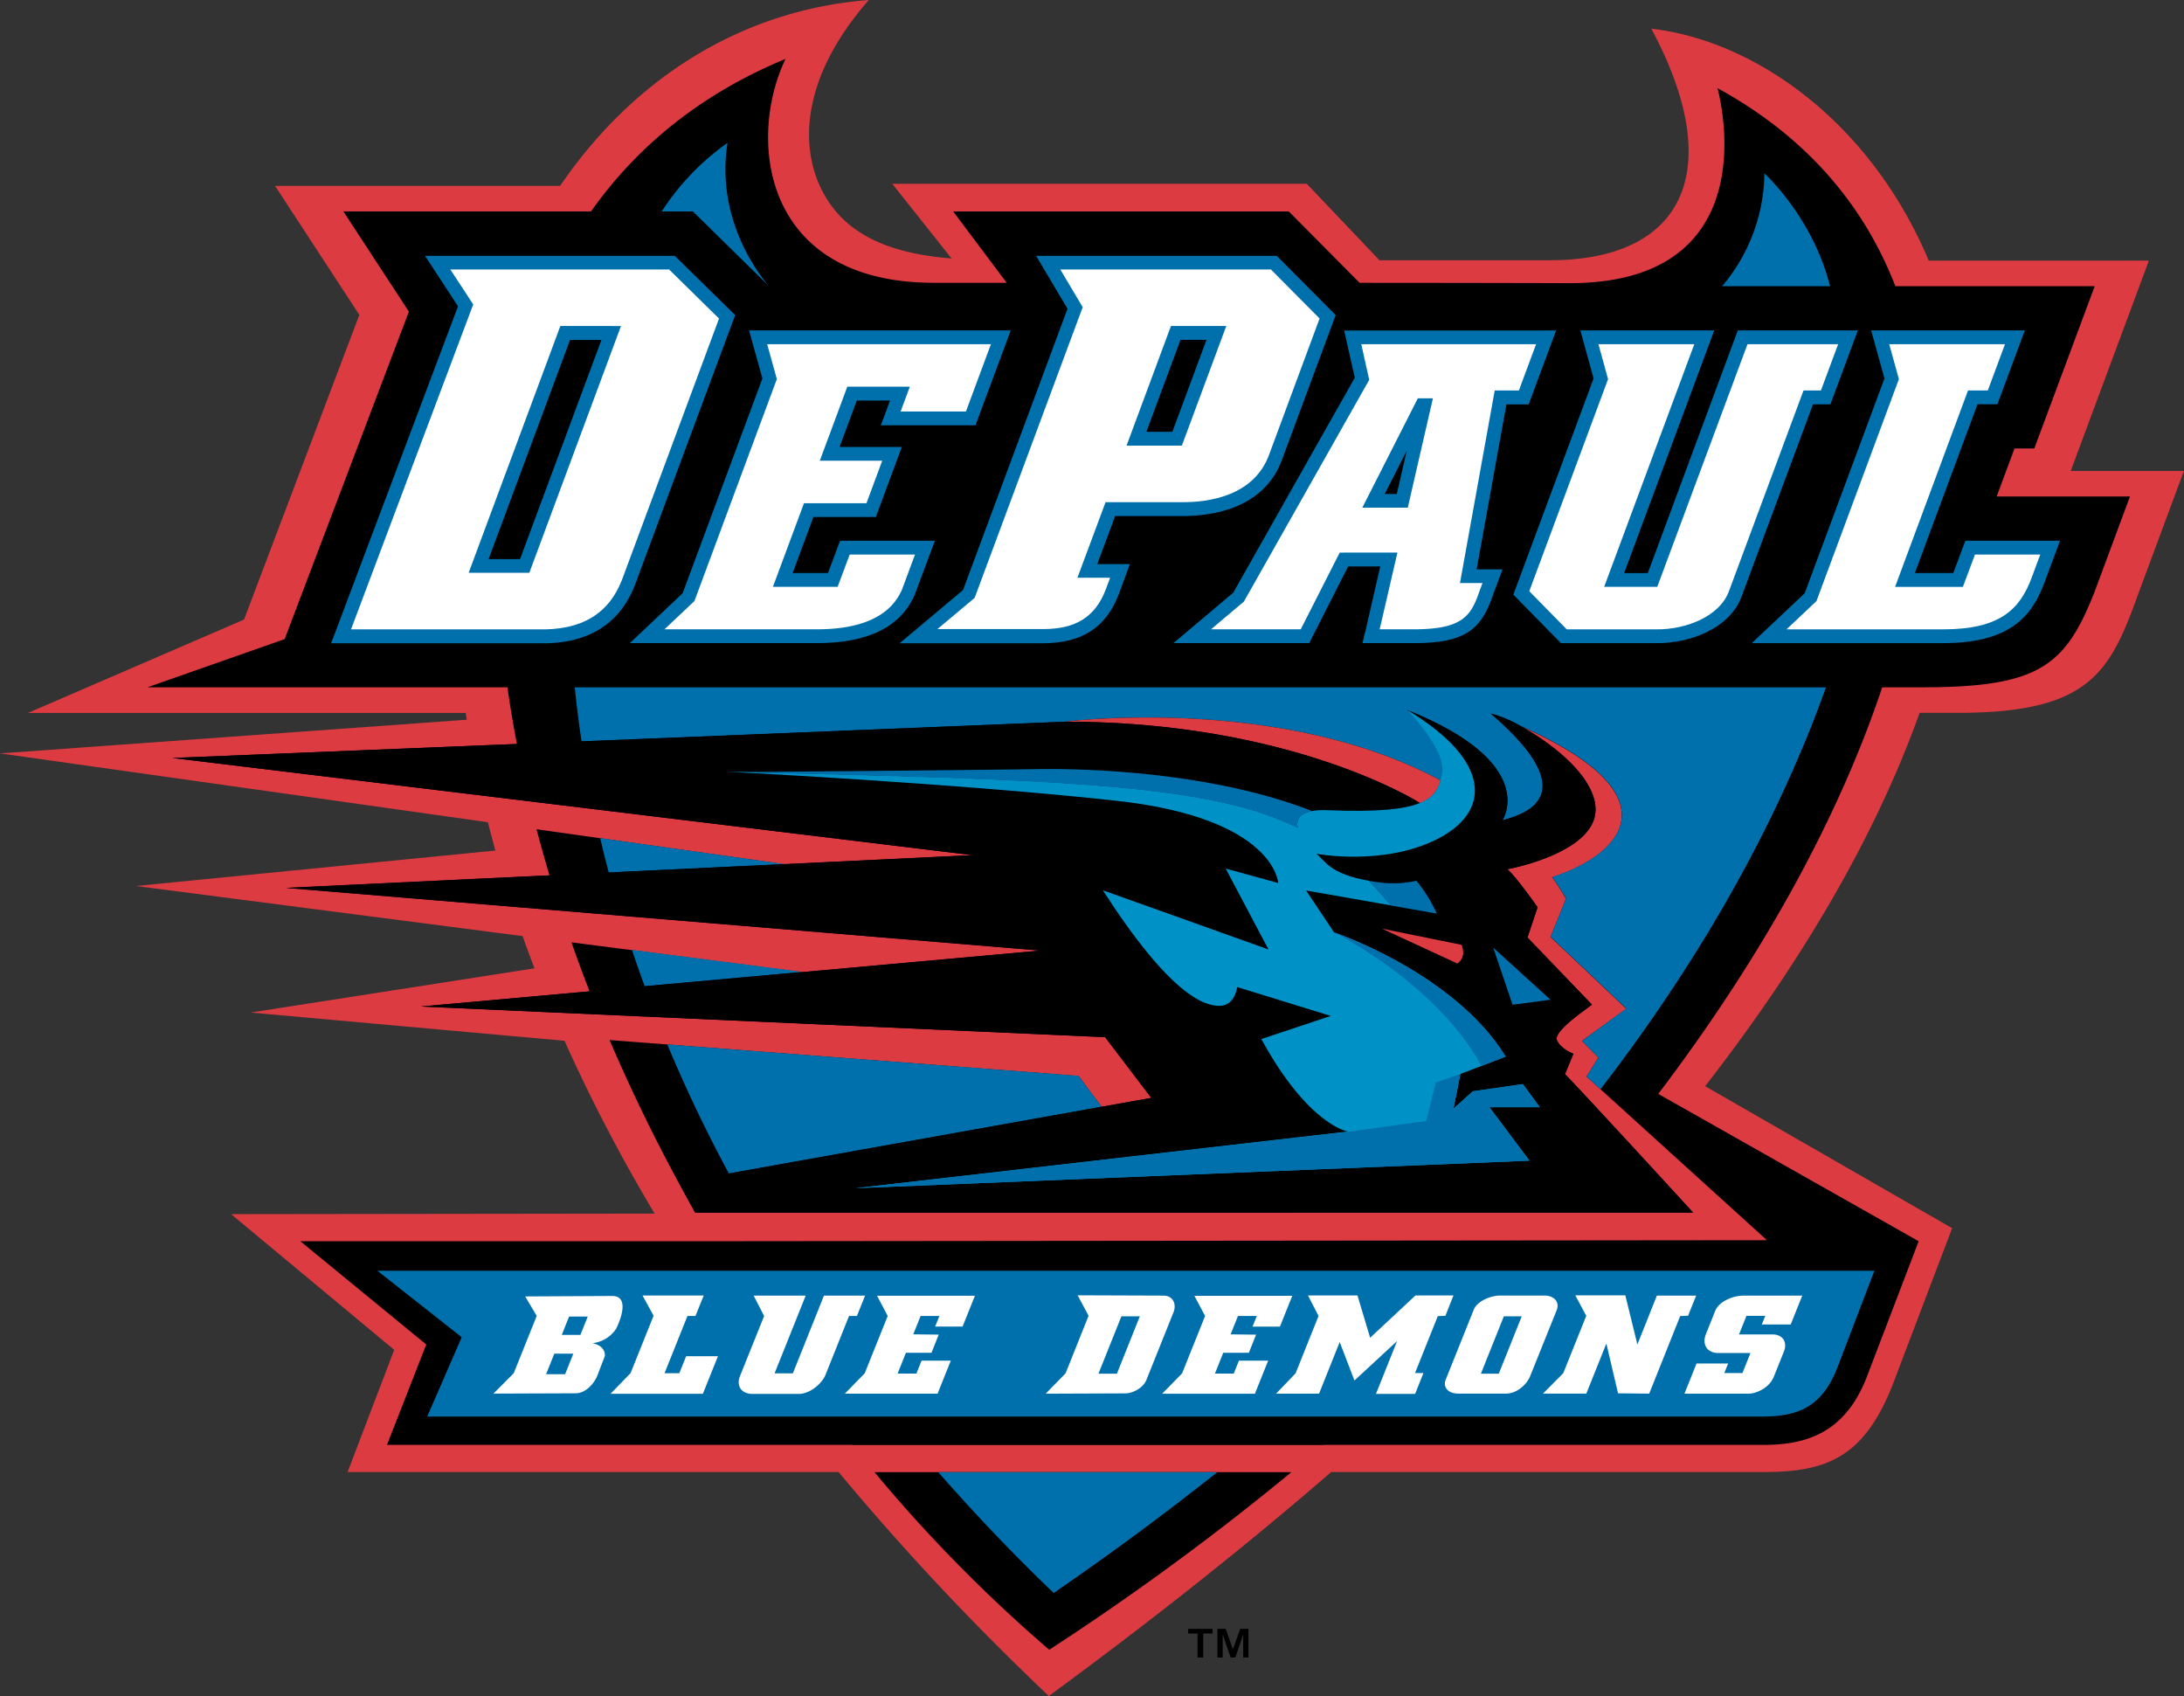 <svg id="Layer_1" data-name="Layer 1" xmlns="http://www.w3.org/2000/svg" width="723" height="561.35" viewBox="0 0 723 561.35"><rect x="0" y="0" width="723" height="561.35" fill="#333333" stroke="none"/><defs><style>.cls-1{fill:#dc3b41;}.cls-2{fill:#0070ac;}.cls-3{fill:#0092c7;}.cls-4{fill:#fff;}</style></defs><title>depaul-blue-demons-logo</title><path class="cls-1" d="M699,250.21l25.87-69.62H652c-19.37-46-57.61-72.86-91.85-76.77,24.87,46.24,11.57,76.93-34.34,76.65H470.16l-24.07-25.32H308.87l19.65,24.74c-18.4-1.53-34.7-6.67-42.79-22.32-7.66-14.82-6.93-37.78,15.39-63.24-41.58,3.22-77.54,25.42-102.2,61.53H104.56l27.9,42.69L94.29,299.39,22.76,330.3H167.68c.11.74.21,1.49.33,2.24L13.5,343.69,175,366.47q1.19,4.66,2.5,9.37l-119,11.74,128,16.58q1.88,5.31,3.94,10.66l-94,14.64,103.94,9.35A547.63,547.63,0,0,0,230.21,496L90,496.18l54,44.92-15.43,40.44H291.1a860.34,860.34,0,0,0,69.6,74.13c34.65-25.38,65.71-50.1,93.49-74.13H597.24c21.45,0,34.13-4.9,43.88-31.71l18.62-49-81.76-47c34.89-44.89,57.64-86.23,71-123.57h11.93c44.89.19,51.17-13.67,60.68-40l14.88-40.06H699" transform="translate(-13.5 -94.33)"/><path d="M303,581.58a491.93,491.93,0,0,0,57.85,58.78A879.81,879.81,0,0,0,441,581.58H303M674.48,258.67l5.9-15.9h6.56l20-53.72h-66c-10.5-27.17-29.84-49.67-58.89-65.55,0,0,18.46,64.78-49.3,64.55-17.47-.06-42.46-.09-69.15-.11l-23.46-23.63H329.05l17.71,23.62-24.11,0c-56.81,0-61.82-47.49-49.12-74.09-27.91,11.53-49.11,28.87-64.36,50.45h-82l21.69,33.18L107.73,305.87,62.31,321.82H181.48q1.32,9.3,3.15,18.75l-114,4.64,264.82,32.16-62.2,3-82.14-11.58c1.35,5.08,2.77,10.17,4.31,15.28l-87.19,4.15,249.73,20.75-78.84,7.12-76.44-9.86q2.86,8.16,6,16.22l-55.88,5,226.55,10.15,15.28,20.1-16.46,2.94-7.63-10.2L215.29,438.56a575.09,575.09,0,0,0,28.35,57.09H574s-33.88-37-42.42-45.84l2.78-6.7s-4.38-1.67-5.46-4.53,8.38-9.33,11.6-11.73l-21.35-22.23,3.34-10s-6.77-9.73-10-12.6c0,0,29.42-5.34,29.19-19.93-.17-10.61-14.22-21.68-24.94-27.51,53.76,23.88,32,43.27,10.61,50.09q2.42,3.41,4.58,7.11l-5.14,12.69,25.08,23.74L537.2,438.85l5.45,5.52-3.94,6.27,59.73,54.17-349.31.34H112.94l41.67,34.18-13,33.22h154l.05.06h156l.08-.06H598c14-.13,26.33-4.36,33.37-22.17l17.29-45.23-86.2-48.76c34.56-45.6,59.76-91.52,74.13-134.58h13.34c38.68,0,47.28-7.15,56.88-31.38l11.8-31.77H674.48" transform="translate(-13.5 -94.33)"/><path class="cls-2" d="M366.08,333.19s72.53-9.28,125.69,20.21c4-10-12.47-24.09-12.47-24.09,44.25,17.69,31.56,36.54,31.56,36.54,6.15-1.73,28.64-7.55-3.84-35.34a39.1,39.1,0,0,1,9.73,4c53.76,23.87,32,43.26,10.61,50.09,1.61,2.27,3.14,4.63,4.58,7.11l-5.14,12.69,25.08,23.74L537.2,438.85l5.45,5.52-3.94,6.27,4.63,4.2c39.1-50.76,61.65-96.74,74.64-133-29.62,0-53.69,0-53.69,0H203.78q.91,9,2.24,17.88l160.06-6.51M212.19,371.72q1.34,5.71,2.84,11.38l58.2-2.77-61-8.61m10.49,37c1.32,4,2.71,7.94,4.19,12l52.23-4.72-56.41-7.28m147.85,41.68L234.4,440q9.12,21.84,20.38,42.7l123.39-22.08-7.63-10.2M236,164.31h6.88l24.84,24.39c-4.94-6-17.08-23.57-13.38-47.08a82.63,82.63,0,0,0-21.78,22.69H236m369.4,24.74h13.91c-5.62-22.73-21.71-37.33-21.71-37.33a58.79,58.79,0,0,1-14,37.33h21.85M634,514.93l-12.28,32.14c-5.25,13.28-13.3,16-24.59,16.11H154.92l11.42-26.26-27.91-22H634m-309.9,66.65q18.21,20.82,38.21,40,27.77-19.05,54.18-40H324.07" transform="translate(-13.5 -94.33)"/><path class="cls-1" d="M490.35,352.63c-53-28.56-124.27-19.44-124.27-19.44,74.77,0,116.54,26.32,117.52,26.94a10.36,10.36,0,0,0,6.75-7.5" transform="translate(-13.5 -94.33)"/><path d="M531.6,449.81l2.78-6.7s-4.38-1.67-5.46-4.53,8.38-9.33,11.6-11.73l-21.35-22.23,3.34-10s-6.77-9.73-10-12.6c0,0,29.42-5.34,29.19-19.93S515,332.05,507,330.51c32.48,27.79,10,33.61,3.84,35.33,0,0,12.69-18.84-31.56-36.53,28.42,17.12,27.76,33.92,9.81,42.86s-39.83,4.76-39.83,4.76c-5.34-4.34-12.54-15,3.71-14.39,16.51.67,25.51-.31,30.61-2.41-1-.62-42.75-26.94-117.52-26.94l-295.47,12,264.82,32.16L108.21,388.18l249.73,20.75L152.8,427.47l226.55,10.15,15.28,20.09-156.41,28,5.39,10H574s-33.88-37-42.42-45.84" transform="translate(-13.5 -94.33)"/><path class="cls-3" d="M523.25,460.79l-5.62-7.65-16.57,2.39-6.4,5.73,2.3-11.48,15-5.73c-17.08-27.74-56.83-41.12-56.83-41.12l-9.25-13.86L474,394l-.06-.08q-3.5-4.17-7.28-8.08h0c-13-2.28-14.37-6.52-17.39-8.94,0,0,21.89,4.19,39.83-4.76s18.61-25.74-9.81-42.86c0,0,13.29,13.32,11.57,21.21s-4.17,13.37-37.88,12c-7.95-.32-10.28,2.08-10,5.11v0c0,.22.06.44.11.66-28.78-14.23-75.08-16-188.49-18.49,0,0,75.53,3.82,128.28,9.57s53.77,27.25,53.77,27.25l-17.4-4.78,14.17,26.77-54.84-19.59c22.17,34.41,33.32,38.25,38.57,38.25s5.9-6.22,5.9-6.22l31,9.56-23,7.65c15.69,28.69,28.67,30.61,28.67,30.61L296.65,487.6l223.16-9.12-13.25-17.69h16.69" transform="translate(-13.5 -94.33)"/><path class="cls-2" d="M507.83,408l18.95,17.21-12.56,1.67L507.83,408" transform="translate(-13.5 -94.33)"/><path class="cls-1" d="M471,401.7l26.34,5.35s1.88,3.94-1.39,6.18L471,401.7" transform="translate(-13.5 -94.33)"/><path class="cls-2" d="M488.81,452.6l-3.19,12.75-25.89,3.57L296.66,487.6l223.15-9.12-13.25-17.69h16.69l-5.62-7.65-16.57,2.39-6.4,5.73,2.3-11.48-8.15,2.82m15.12-5.48,8-3.08c-17.08-27.73-56.83-41.12-56.83-41.12s33.82,16.75,48.81,44.2M470.21,386.4c-1.2-.15-2.39-.34-3.58-.54,2.42,2.5,4.83,5.19,7.28,8.08a.71.71,0,0,0,.07.09l15.19,2.68a49.27,49.27,0,0,0-6.78-10.87,35.38,35.38,0,0,1-12.18.56m-22.28-23.6c-30.81-12.05-69.63-14.2-90.79-13.91-33.84.48-102.5,1-102.5,1,113.41,2.47,159.71,4.26,188.49,18.49-.56-2.55.5-4.77,4.8-5.54m77.36-159.12H458.47L462,219.34l-40.24,71.15-19.8,16.7h44.94l12.89-25.39h10.63l-5,21.84a3.61,3.61,0,0,0-.24.77l-.62,2.78h16.58c18,.08,22.78-4.88,26.62-16l2-5.35,1.15-3.07h-8.57l9.85-54.6h7.37l9.09-24.46h-3.28Zm-49.38,54.11h-4l7.29-14.37Q477.57,250.61,475.91,257.79Z" transform="translate(-13.5 -94.33)"/><path class="cls-2" d="M435.22,179H356.49l10.4,17.52-34.58,93.09-21,17.63h47.53c12.76-.06,20.68-5.14,24.93-16l3.77-10.2h-10.8l5.91-15.9H404.9c9.83,0,27.21-2.38,33.1-18.94L455.16,200l.51-1.38L436.16,179ZM412.9,206.8l-11.3,30.45H393l11.31-30.45ZM236,179h-81.8l10.92,16.71-42,111.53h68.22c16.31.5,27.23-6,32.39-19.4l33.14-89.22-20-19.62Zm-23.4,27.85-26.95,72.53H175.25c2.07-5.56,25.94-69.78,26.95-72.53Z" transform="translate(-13.5 -94.33)"/><path class="cls-4" d="M235,183.52l16.53,16.24-32.1,86.41c-4.44,11.5-13.62,16.89-28.07,16.46H129.71c2.19-5.84,40.45-107.54,40.45-107.54l-7.57-11.57Zm-19.2,18.71H199l-30.35,81.68h20.08l30.34-81.67h-3.27Zm218.43-18.71,16.11,16.22L433.71,244.6c-4.95,13.94-20.16,16-28.8,15.94H379.49l-9.31,25H381l-1.48,4c-3.51,9-9.89,13-20.68,13h-35l12.31-10.33L371.92,196l-7.42-12.49Zm-18.09,18.71h-15l-14.7,39.59h18.31l14.7-39.59Z" transform="translate(-13.5 -94.33)"/><path class="cls-2" d="M625.25,203.68H588.79L559,284h-7.84l29.83-80.31H536.67l4.38,15.91-26.57,71.54,15.76,16.06h31.52c11,.12,24.63-4.8,28.45-15.88l23.47-63.17h5.76l9.09-24.46h-3.28" transform="translate(-13.5 -94.33)"/><path class="cls-4" d="M622,208.25l-5.69,15.32h-5.77l-24.59,66.19c-3,8.6-14.38,13-24.13,12.87H532.15L519.76,290c1-2.62,26.08-70.2,26.08-70.2l-3.19-11.55h31.74l-29.84,80.31h17.57L592,208.25h30" transform="translate(-13.5 -94.33)"/><path class="cls-2" d="M680.53,203.68h-47.6l4.41,15.91-26.41,71.09-17.51,16.51h63.23c23,.05,29.79-9.64,33.69-20.12l5.11-13.77H664.12l-4,10.69H647.4c2-5.41,19.75-53.16,20.74-55.85h6.58l9.08-24.46h-3.28" transform="translate(-13.5 -94.33)"/><path class="cls-4" d="M677.24,208.25l-5.69,15.32H665l-24.14,65H663.3l4-10.69h21.61l-2.82,7.6c-3.84,10.32-10.3,17.19-29.41,17.15H604.92l9.91-9.35,27.29-73.47-3.2-11.55h38.32" transform="translate(-13.5 -94.33)"/><path class="cls-2" d="M344.82,203.68H261.47l4.42,15.91-26.41,71.09L222,307.19h61.38c17.34.11,28.45-5.35,33-16.2L323,273.3H291.6l-4,10.69h-11.7l6.88-18.54h20.66l8.61-23.19H291.43l5.71-15.37h11l-3.05,8.2h31.34l11.67-31.41h-3.29" transform="translate(-13.5 -94.33)"/><path class="cls-4" d="M341.54,208.25l-8.27,22.27H311.65l3.05-8.21H294l-9.11,24.51h20.66l-5.22,14.07H279.65l-10.28,27.67h21.42l4-10.69h21.62l-4.25,11.44c-3.74,8.9-13.43,13.41-28.77,13.31H233.47l9.91-9.34,27.29-73.48-3.2-11.55h74.07m180.47,0-5.69,15.32h-8l-11.5,63.73h7.45l-.86,2.32c-2.88,8.38-5.34,13.08-22.32,13H470.22c1.39-5.87,5.24-22.6,5.24-22.6l.65-2.79H457l-12.9,25.39H414.4l10.87-9.16,41.5-73.4-2.62-11.81Zm-39.14,17.91-18.38,36.2h15.05l8.32-36.2Zm-283.4,310,2.43-6.08h6.17l-2.43,6.08Zm14.26,7c.16-2.21-1.47-3.71-4.1-4.27a10.8,10.8,0,0,0,7.84-4.77c1.89-3.82,4.18-10.9-1.34-10.85l-28.77.15,3.82,6.43-7.62,19-6.71,6.73,27.22-.1c3.2,0,5.9-3,7.07-5.58Zm-19.45,6,2.72-6.79h6.29l-2.71,6.79Zm51.91,6.48H215.62l6.63-6.84,7.62-19-3.66-6.68h20.25l-2.73,6.77h-2.65l-7.59,18.95h4.9l2.25-5.63h10.53l-5,12.47m51-25.79h-2.6l-7.8,19.51c-1.11,2.76-5.06,6.28-8.81,6.28H262.58c-3.75,0-5.37-2.76-4.12-5.88l8-19.9L263,523.15h17.22l-10.3,25.73h6.05l10.29-25.73h13.62l-2.68,6.68m26.7,25.78H293.17l6.58-6.73,7.62-19-3.53-6.68h32.4l-4.08,10.2h-9.08l1.41-3.52h-6.22l-2.44,6.08,8.43.1-2.39,6H313.4l-2.75,6.89h6.22l1.71-4.28h9.68l-4.41,11M377.13,549l7.61-19h6.1l-7.6,19ZM402,528.62c1-2.56-.05-5.47-3.38-5.47l-28.37-.1,3.62,6.77-7.62,19.06-6.58,6.73,26.18-.1c3,0,6.21-2.06,7.17-4.48Zm26.88,27H398.23l6.59-6.73,7.62-19-3.54-6.68h32.4l-4.08,10.2h-9.07l1.41-3.52h-6.24l-2.43,6.08,8.43.1-2.39,6h-8.48l-2.75,6.89h6.23l1.71-4.28h9.68l-4.41,11m53,0H469l7-17.49-14.12,13.06L457,538.52l-6.84,17.09H435.92l6.47-6.73,7.61-19-3.5-6.78h16.38l4.2,14,15-14h12.58L492,529.82l-2.52.11-7.54,18.84h2.78L482,555.61M503.74,549l7.6-19h5.92l-7.6,19Zm25.08-21c1.08-2.71-.78-4.87-4.11-4.87H510.14c-3.14,0-7.62,1.8-8.78,4.72L492.08,551c-1,2.62,1,4.58,4.16,4.58h15.85c3.51,0,6.89-3,8-5.88L528.82,528Zm43.54,1.8-2.64.11-10.26,25.68-10.31-.1L545.28,539l-6.64,16.58H524.29l6.7-6.73,7.63-19L535,523.05h16.55l4,16.28L562,523.15H575l-2.68,6.68m28.24,20.45c-1.15,2.86-5,5.33-8.43,5.33h-21l4-10h10.46l-1.27,3.17h6l2.66-6.63H582.39c-3.94,0-5.46-3-4.17-6.23l3.07-7.69c1.23-3.06,5.67-5.07,9.36-5.07h19.47l-3.82,9.54h-9.56l1.15-2.86h-6.23L589.18,536h11.08c3.57,0,5,2.71,3.78,5.68l-3.44,8.59" transform="translate(-13.5 -94.33)"/><path d="M419.25,633.43l2.4,6.81,2.41-6.81h2.73v9.5h-1.74v-7.66l-2.6,7.66H420.9l-2.64-7.66v7.66h-1.74v-9.5ZM406.84,635v-1.57h8.08V635h-3.1v7.93h-1.88V635h-3.1Z" transform="translate(-13.5 -94.33)"/></svg>